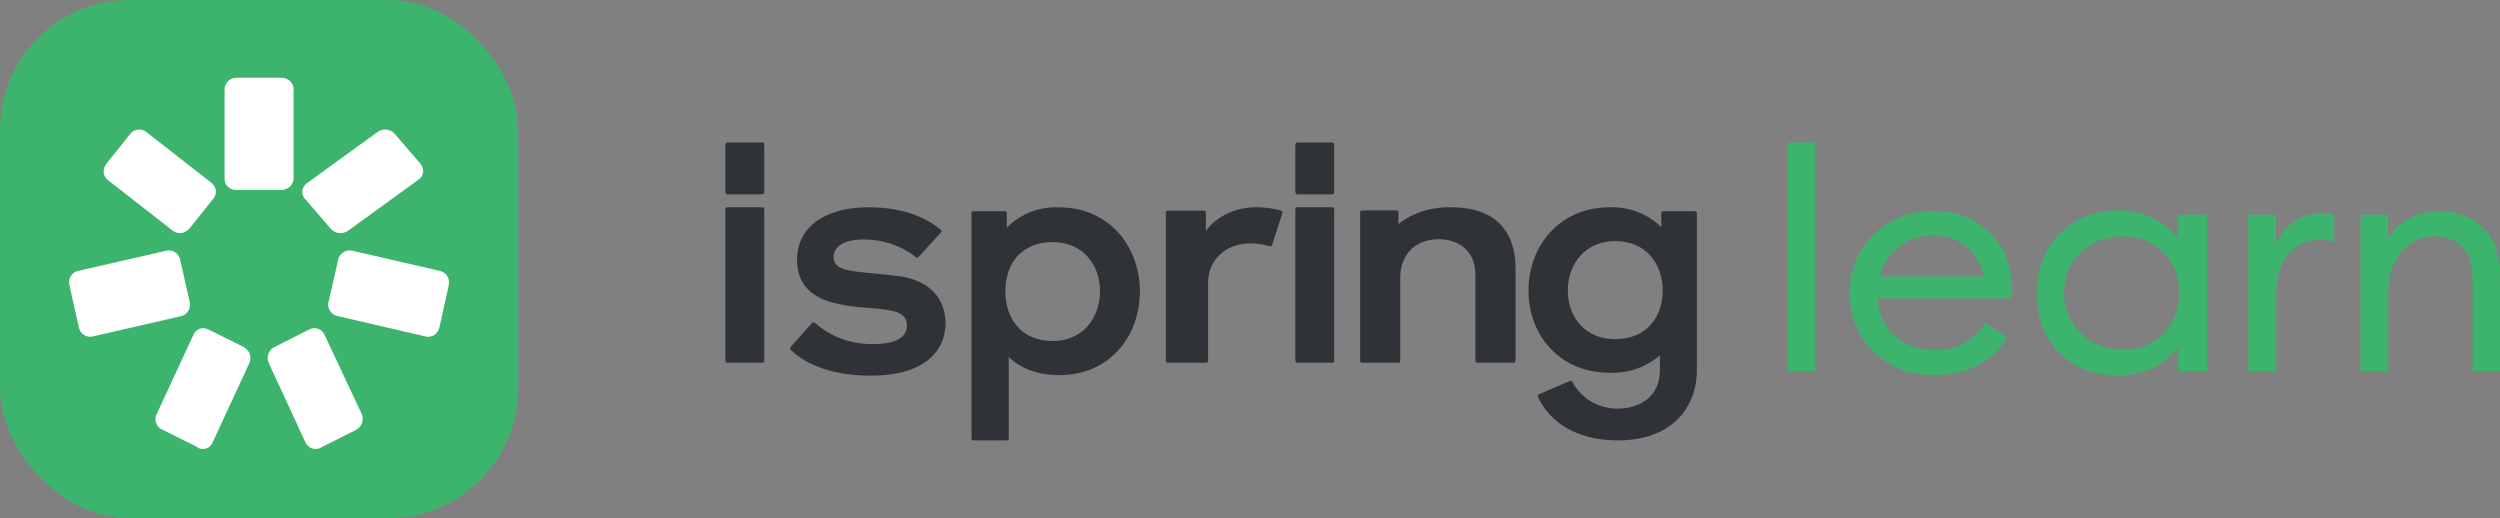 <svg width="193" height="40" viewBox="0 0 193 40" fill="none" xmlns="http://www.w3.org/2000/svg">
<rect x="0" y="0" width="193" height="40" fill="#808080" stroke="none"/>
<g clip-path="url(#clip0_65_168)">
<rect width="40" height="40" rx="10" fill="#3CB46E"/>
<path d="M18.316 14.662H21.688C21.817 14.667 21.946 14.646 22.067 14.6C22.188 14.554 22.298 14.486 22.389 14.398C22.481 14.31 22.553 14.205 22.601 14.089C22.648 13.974 22.67 13.85 22.666 13.726V6.938C22.671 6.813 22.65 6.689 22.603 6.573C22.555 6.457 22.483 6.351 22.392 6.263C22.3 6.175 22.189 6.107 22.068 6.061C21.947 6.016 21.817 5.996 21.688 6.001H18.316C18.186 5.996 18.056 6.016 17.935 6.061C17.814 6.107 17.704 6.175 17.612 6.263C17.52 6.351 17.448 6.457 17.401 6.573C17.354 6.689 17.332 6.813 17.338 6.938V13.726C17.325 13.852 17.341 13.979 17.385 14.099C17.43 14.218 17.501 14.326 17.595 14.416C17.689 14.506 17.802 14.574 17.927 14.617C18.051 14.659 18.184 14.675 18.316 14.662Z" fill="white"/>
<path d="M14.554 17.695H14.584L16.436 15.38L16.465 15.351C16.54 15.262 16.596 15.159 16.63 15.048C16.664 14.937 16.674 14.821 16.661 14.706C16.648 14.591 16.611 14.479 16.553 14.379C16.495 14.278 16.417 14.189 16.324 14.119L11.304 10.195C11.213 10.122 11.108 10.067 10.995 10.035C10.882 10.002 10.764 9.992 10.647 10.006C10.53 10.019 10.418 10.056 10.315 10.113C10.213 10.171 10.124 10.248 10.053 10.34L8.201 12.655V12.684C8.126 12.772 8.07 12.875 8.036 12.986C8.003 13.096 7.992 13.212 8.006 13.327C8.019 13.441 8.055 13.552 8.113 13.652C8.171 13.753 8.249 13.84 8.343 13.911L13.363 17.829C13.541 17.96 13.764 18.019 13.985 17.994C14.207 17.97 14.41 17.863 14.554 17.695Z" fill="white"/>
<path d="M14.626 23.273V23.241L13.922 20.1C13.903 19.973 13.857 19.852 13.787 19.745C13.718 19.637 13.626 19.546 13.519 19.477C13.411 19.407 13.291 19.362 13.165 19.343C13.038 19.324 12.909 19.332 12.787 19.367L6.076 20.903C5.951 20.924 5.832 20.971 5.727 21.041C5.622 21.112 5.533 21.205 5.467 21.313C5.4 21.421 5.357 21.542 5.341 21.668C5.324 21.794 5.335 21.922 5.372 22.043V22.075L6.076 25.216C6.093 25.347 6.138 25.473 6.209 25.585C6.28 25.696 6.375 25.791 6.486 25.861C6.598 25.932 6.723 25.977 6.854 25.993C6.985 26.009 7.118 25.996 7.243 25.955L13.954 24.413C14.076 24.388 14.191 24.338 14.293 24.266C14.394 24.194 14.479 24.101 14.543 23.993C14.606 23.886 14.646 23.766 14.661 23.642C14.675 23.518 14.663 23.392 14.626 23.273Z" fill="white"/>
<path d="M18.864 26.831L18.835 26.8L16.129 25.452H16.099C15.995 25.388 15.878 25.349 15.758 25.337C15.637 25.325 15.516 25.341 15.402 25.384C15.288 25.426 15.185 25.494 15.099 25.583C15.014 25.672 14.948 25.779 14.907 25.897L12.111 31.935C12.051 32.044 12.014 32.164 12.003 32.289C11.992 32.414 12.008 32.539 12.049 32.657C12.09 32.775 12.155 32.882 12.24 32.971C12.325 33.06 12.428 33.129 12.541 33.172L15.247 34.521V34.552C15.351 34.614 15.468 34.653 15.589 34.663C15.709 34.674 15.83 34.657 15.944 34.614C16.058 34.571 16.161 34.503 16.246 34.414C16.332 34.325 16.397 34.218 16.439 34.1L19.234 28.062C19.341 27.848 19.363 27.599 19.293 27.368C19.224 27.137 19.07 26.945 18.864 26.831Z" fill="white"/>
<path d="M23.882 25.432L21.187 26.791C21.079 26.842 20.983 26.915 20.903 27.005C20.823 27.096 20.761 27.202 20.72 27.318C20.68 27.434 20.662 27.558 20.668 27.681C20.673 27.805 20.703 27.926 20.753 28.037L23.567 34.121C23.616 34.233 23.686 34.335 23.772 34.419C23.858 34.503 23.959 34.568 24.07 34.61C24.181 34.653 24.298 34.671 24.416 34.666C24.534 34.66 24.649 34.629 24.755 34.576L24.785 34.545L27.48 33.186C27.587 33.135 27.684 33.062 27.764 32.971C27.844 32.881 27.906 32.774 27.947 32.658C27.987 32.542 28.005 32.419 27.999 32.295C27.993 32.172 27.964 32.051 27.914 31.939L25.087 25.912C25.043 25.794 24.975 25.686 24.889 25.597C24.802 25.507 24.699 25.438 24.586 25.393C24.472 25.348 24.351 25.328 24.23 25.334C24.109 25.341 23.99 25.374 23.882 25.432Z" fill="white"/>
<path d="M26.105 20.041V20.073L25.385 23.21C25.34 23.337 25.324 23.473 25.338 23.606C25.352 23.74 25.395 23.869 25.463 23.984C25.532 24.099 25.626 24.197 25.737 24.271C25.848 24.345 25.974 24.392 26.105 24.41L32.797 25.963C32.918 25.999 33.044 26.009 33.169 25.992C33.294 25.975 33.413 25.931 33.52 25.864C33.627 25.797 33.719 25.707 33.789 25.602C33.859 25.496 33.907 25.376 33.928 25.25L34.63 22.088V22.056C34.666 21.933 34.675 21.805 34.659 21.678C34.642 21.552 34.599 21.43 34.533 21.322C34.467 21.213 34.379 21.12 34.274 21.049C34.17 20.977 34.052 20.929 33.928 20.907L27.217 19.361C27.1 19.331 26.979 19.325 26.859 19.343C26.74 19.362 26.625 19.403 26.522 19.467C26.419 19.53 26.329 19.613 26.257 19.712C26.186 19.81 26.134 19.922 26.105 20.041Z" fill="white"/>
<path d="M23.521 15.328L23.553 15.356L25.541 17.665C25.618 17.756 25.714 17.832 25.824 17.889C25.933 17.946 26.055 17.982 26.18 17.995C26.305 18.008 26.432 17.997 26.553 17.964C26.674 17.931 26.786 17.877 26.884 17.803L32.272 13.896C32.375 13.83 32.462 13.745 32.529 13.647C32.595 13.549 32.638 13.44 32.657 13.326C32.675 13.212 32.668 13.096 32.635 12.985C32.603 12.873 32.546 12.769 32.468 12.678V12.65L30.48 10.341C30.404 10.249 30.309 10.171 30.199 10.114C30.09 10.056 29.968 10.019 29.843 10.006C29.717 9.992 29.59 10.002 29.468 10.035C29.347 10.068 29.235 10.123 29.137 10.197L23.749 14.104C23.643 14.169 23.553 14.252 23.484 14.35C23.415 14.447 23.368 14.556 23.346 14.671C23.325 14.786 23.33 14.903 23.36 15.016C23.39 15.129 23.445 15.235 23.521 15.328Z" fill="white"/>
<path d="M56.15 11.002H58.849C58.869 10.998 58.89 11.001 58.909 11.009C58.928 11.017 58.945 11.031 58.96 11.05C58.974 11.068 58.985 11.091 58.992 11.116C58.999 11.141 59.001 11.168 58.999 11.194V14.801C59 14.828 58.996 14.854 58.989 14.878C58.982 14.903 58.971 14.925 58.957 14.944C58.943 14.962 58.926 14.977 58.907 14.986C58.889 14.996 58.869 15.001 58.849 15H56.15C56.13 15.001 56.11 14.996 56.092 14.986C56.074 14.977 56.057 14.962 56.043 14.944C56.029 14.925 56.018 14.903 56.01 14.878C56.003 14.854 55.999 14.828 56 14.801V11.194C55.999 11.168 56.003 11.143 56.01 11.118C56.018 11.094 56.029 11.072 56.043 11.054C56.057 11.036 56.074 11.022 56.092 11.013C56.111 11.004 56.13 11 56.15 11.002Z" fill="#2F3337"/>
<path d="M67.465 21.111C66.764 21.043 66.09 20.978 65.604 20.884C64.65 20.713 64.352 20.375 64.352 19.844C64.352 19.039 65.15 18.487 66.672 18.487C68.145 18.481 69.573 18.962 70.703 19.844C70.717 19.86 70.736 19.872 70.756 19.88C70.777 19.887 70.799 19.89 70.821 19.888C70.843 19.886 70.864 19.879 70.883 19.867C70.901 19.856 70.917 19.841 70.927 19.823L72.633 17.952C72.651 17.94 72.666 17.924 72.676 17.906C72.686 17.888 72.691 17.868 72.691 17.847C72.691 17.826 72.686 17.806 72.676 17.788C72.666 17.77 72.651 17.754 72.633 17.742C71.771 17.019 70.042 16 67.085 16C63.76 16 61.532 17.464 61.532 20.058C61.532 21.946 62.623 22.84 64.081 23.307C65.007 23.561 65.961 23.712 66.924 23.756C67.489 23.79 68.05 23.852 68.607 23.945C69.676 24.112 70.019 24.514 70.019 25.152C70.019 26.008 69.176 26.556 67.516 26.556C66.675 26.587 65.835 26.461 65.048 26.183C64.26 25.906 63.54 25.484 62.931 24.942C62.915 24.924 62.896 24.91 62.874 24.9C62.853 24.89 62.829 24.885 62.804 24.885C62.78 24.885 62.756 24.89 62.734 24.9C62.712 24.91 62.693 24.924 62.678 24.942L61.018 26.808V26.86C61.018 26.911 60.977 26.962 61.018 26.997C61.853 27.789 63.65 29 67.218 29C71.345 29 73 27.134 73 24.882C72.908 22.502 71.166 21.633 69.676 21.355C68.96 21.256 68.19 21.18 67.465 21.111Z" fill="#2F3337"/>
<path d="M58.847 16H56.157C56.136 16 56.116 16.003 56.096 16.01C56.077 16.017 56.059 16.028 56.045 16.041C56.03 16.055 56.019 16.071 56.011 16.089C56.003 16.107 56 16.126 56 16.145V27.856C55.999 27.875 56.002 27.893 56.009 27.911C56.016 27.929 56.028 27.945 56.042 27.959C56.056 27.972 56.073 27.983 56.093 27.99C56.112 27.997 56.132 28 56.153 28H58.842C58.863 28 58.884 27.997 58.903 27.99C58.922 27.983 58.94 27.972 58.955 27.959C58.969 27.945 58.981 27.929 58.989 27.912C58.996 27.894 59 27.875 58.999 27.856V16.145C59.001 16.126 58.999 16.106 58.992 16.088C58.985 16.07 58.974 16.054 58.959 16.04C58.945 16.026 58.927 16.016 58.908 16.009C58.889 16.002 58.868 15.999 58.847 16Z" fill="#2F3337"/>
<path fill-rule="evenodd" clip-rule="evenodd" d="M81.755 16.006C81.011 15.971 80.268 16.093 79.573 16.363C78.879 16.633 78.25 17.046 77.727 17.574V16.45C77.727 16.412 77.712 16.375 77.684 16.347C77.657 16.32 77.62 16.305 77.581 16.305H75.15C75.131 16.304 75.111 16.308 75.093 16.315C75.075 16.322 75.058 16.332 75.044 16.346C75.03 16.359 75.019 16.376 75.011 16.393C75.004 16.411 75 16.431 75 16.45V33.855C75 33.874 75.004 33.893 75.011 33.911C75.019 33.929 75.03 33.945 75.044 33.959C75.058 33.972 75.075 33.983 75.093 33.99C75.111 33.997 75.131 34.001 75.15 34H77.727C77.747 34.001 77.766 33.997 77.784 33.99C77.802 33.983 77.819 33.972 77.833 33.959C77.847 33.945 77.858 33.929 77.866 33.911C77.874 33.893 77.877 33.874 77.877 33.855V27.558C78.792 28.446 80.072 28.959 81.799 28.959C85.526 28.959 88 26.118 88 22.448C87.957 18.868 85.505 16.006 81.755 16.006ZM81.279 26.327C78.848 26.327 77.615 24.618 77.615 22.482C77.615 20.346 78.848 18.689 81.279 18.689C83.559 18.689 84.921 20.398 84.921 22.482C84.921 24.567 83.568 26.327 81.279 26.327Z" fill="#2F3337"/>
<path d="M97.096 16.002C97.713 16.007 98.325 16.095 98.907 16.264C99 16.284 99 16.341 99 16.462L98.201 18.924C98.201 19.005 98.104 19.025 98.007 19.005C97.535 18.872 97.043 18.799 96.546 18.787C94.495 18.787 93.263 20.188 93.263 21.811V27.859C93.264 27.877 93.26 27.896 93.251 27.913C93.243 27.931 93.231 27.947 93.215 27.96C93.199 27.973 93.18 27.983 93.159 27.99C93.138 27.997 93.115 28 93.093 28H90.171C90.148 28 90.126 27.997 90.105 27.99C90.084 27.983 90.064 27.973 90.049 27.96C90.032 27.947 90.02 27.931 90.012 27.913C90.003 27.896 89.999 27.877 90 27.859V16.401C89.999 16.383 90.003 16.364 90.012 16.346C90.02 16.329 90.032 16.313 90.049 16.3C90.064 16.287 90.084 16.276 90.105 16.27C90.126 16.263 90.148 16.259 90.171 16.26H92.922C92.945 16.259 92.967 16.263 92.988 16.27C93.009 16.276 93.028 16.287 93.044 16.3C93.06 16.313 93.073 16.329 93.081 16.346C93.089 16.364 93.093 16.383 93.093 16.401V17.843C93.499 17.266 94.085 16.791 94.79 16.467C95.494 16.143 96.291 15.982 97.096 16.002Z" fill="#2F3337"/>
<path fill-rule="evenodd" clip-rule="evenodd" d="M130.841 16.309H128.403C128.383 16.309 128.364 16.312 128.345 16.319C128.327 16.326 128.31 16.337 128.296 16.351C128.281 16.364 128.27 16.381 128.263 16.399C128.256 16.417 128.252 16.436 128.253 16.455V17.534C127.729 17.02 127.099 16.618 126.403 16.355C125.708 16.091 124.964 15.972 124.218 16.005C120.476 16.005 118 18.921 118 22.431C118 25.942 120.476 28.774 124.218 28.774C125.658 28.842 127.069 28.361 128.145 27.433V28.586C128.145 30.714 126.461 31.543 124.92 31.543C124.194 31.556 123.478 31.371 122.855 31.009C122.233 30.648 121.727 30.124 121.397 29.498C121.39 29.479 121.378 29.461 121.362 29.446C121.347 29.431 121.329 29.419 121.308 29.412C121.288 29.404 121.267 29.4 121.245 29.401C121.223 29.401 121.202 29.406 121.182 29.415L118.784 30.448C118.755 30.464 118.733 30.49 118.721 30.52C118.709 30.55 118.709 30.584 118.719 30.614C119.378 32.122 121.195 34 124.911 34C128.929 34 131 31.585 131 28.565V16.455C130.994 16.417 130.976 16.382 130.947 16.355C130.918 16.329 130.88 16.313 130.841 16.309ZM124.687 26.183C122.401 26.183 121.036 24.518 121.036 22.435C121.036 20.353 122.401 18.612 124.687 18.612C127.12 18.612 128.36 20.411 128.36 22.435C128.36 24.459 127.12 26.183 124.687 26.183Z" fill="#2F3337"/>
<path d="M100.157 16H102.843C102.864 15.999 102.885 16.003 102.904 16.01C102.923 16.017 102.941 16.027 102.955 16.041C102.97 16.055 102.982 16.071 102.989 16.088C102.997 16.106 103.001 16.125 103 16.144V27.856C103.001 27.875 102.997 27.894 102.989 27.912C102.982 27.929 102.97 27.945 102.955 27.959C102.941 27.973 102.923 27.983 102.904 27.99C102.885 27.997 102.864 28 102.843 28H100.157C100.136 28 100.115 27.997 100.096 27.99C100.077 27.983 100.059 27.973 100.045 27.959C100.03 27.945 100.018 27.929 100.011 27.912C100.003 27.894 99.999 27.875 100 27.856V16.144C99.999 16.125 100.003 16.106 100.011 16.088C100.018 16.071 100.03 16.055 100.045 16.041C100.059 16.027 100.077 16.017 100.096 16.01C100.115 16.003 100.136 15.999 100.157 16Z" fill="#2F3337"/>
<path d="M112.075 16.004C111.322 15.977 110.57 16.077 109.863 16.299C109.156 16.521 108.508 16.86 107.956 17.297V16.38C107.957 16.362 107.953 16.344 107.945 16.327C107.937 16.31 107.925 16.295 107.91 16.282C107.895 16.269 107.877 16.259 107.857 16.252C107.837 16.245 107.816 16.242 107.795 16.243H105.161C105.14 16.242 105.119 16.245 105.099 16.252C105.079 16.259 105.061 16.269 105.046 16.282C105.031 16.295 105.019 16.31 105.011 16.327C105.003 16.344 104.999 16.362 105 16.38V27.863C104.999 27.881 105.003 27.899 105.011 27.916C105.019 27.933 105.031 27.948 105.046 27.961C105.061 27.974 105.079 27.984 105.099 27.991C105.119 27.997 105.14 28 105.161 28H107.937C107.959 28 107.98 27.997 108 27.991C108.02 27.984 108.038 27.974 108.053 27.961C108.068 27.948 108.08 27.933 108.088 27.916C108.095 27.899 108.099 27.881 108.098 27.863V21.422C108.098 19.875 109.047 18.469 111.078 18.469C112.767 18.469 113.902 19.499 113.902 21.224V27.863C113.901 27.881 113.905 27.899 113.912 27.916C113.92 27.933 113.932 27.948 113.947 27.961C113.962 27.974 113.98 27.984 114 27.991C114.02 27.997 114.041 28 114.063 28H116.839C116.86 28 116.881 27.997 116.901 27.991C116.921 27.984 116.939 27.974 116.954 27.961C116.969 27.948 116.981 27.933 116.989 27.916C116.997 27.899 117.001 27.881 117 27.863V20.59C116.976 18.19 115.728 16.004 112.075 16.004Z" fill="#2F3337"/>
<path d="M100.151 11.001H102.849C102.869 10.998 102.889 11.002 102.909 11.011C102.928 11.02 102.945 11.034 102.96 11.053C102.974 11.072 102.985 11.095 102.992 11.12C102.999 11.146 103.001 11.172 102.999 11.199V14.802C103 14.828 102.996 14.854 102.989 14.878C102.982 14.903 102.971 14.925 102.957 14.944C102.942 14.962 102.926 14.977 102.907 14.986C102.889 14.996 102.869 15.001 102.849 15H100.151C100.131 15.001 100.111 14.996 100.092 14.986C100.074 14.977 100.057 14.962 100.043 14.944C100.029 14.925 100.018 14.903 100.01 14.878C100.003 14.854 99.999 14.828 100 14.802V11.199C99.999 11.173 100.003 11.147 100.01 11.122C100.018 11.098 100.029 11.076 100.043 11.057C100.057 11.039 100.074 11.024 100.092 11.014C100.111 11.005 100.131 11 100.151 11.001Z" fill="#2F3337"/>
<path fill-rule="evenodd" clip-rule="evenodd" d="M138 11V28.639H140.148V11H138ZM168.145 28.647H170.396V16.568H168.145V18.423C167.656 17.754 167 17.216 166.237 16.859C165.405 16.438 164.478 16.221 163.539 16.228C160.101 16.228 157.227 18.718 157.227 22.602C157.227 26.485 159.844 29 163.539 29C164.475 29.005 165.399 28.797 166.237 28.394C166.997 28.02 167.652 27.473 168.145 26.801V28.647ZM163.878 26.988C163.281 26.997 162.687 26.89 162.133 26.674C161.579 26.458 161.076 26.137 160.652 25.73C160.229 25.322 159.895 24.837 159.67 24.302C159.445 23.768 159.333 23.195 159.341 22.618C159.329 22.04 159.438 21.465 159.661 20.928C159.885 20.391 160.219 19.904 160.643 19.495C161.067 19.086 161.572 18.764 162.128 18.548C162.684 18.333 163.279 18.228 163.878 18.241C166.503 18.241 168.239 20.17 168.239 22.618C168.239 25.066 166.503 27.004 163.878 27.004V26.988ZM149.321 28.942C148.451 28.974 147.583 28.831 146.773 28.522C145.963 28.212 145.229 27.744 144.617 27.145C144.017 26.546 143.547 25.837 143.237 25.059C142.926 24.281 142.78 23.451 142.808 22.618C142.784 21.788 142.935 20.963 143.25 20.19C143.565 19.418 144.039 18.715 144.642 18.124C145.252 17.522 145.986 17.048 146.796 16.735C147.606 16.421 148.475 16.274 149.347 16.303C150.135 16.285 150.919 16.422 151.65 16.708C152.381 16.993 153.043 17.42 153.596 17.963C154.742 19.05 155.315 20.531 155.315 22.407C155.315 22.653 155.306 22.864 155.289 23.041H144.978C144.982 23.572 145.095 24.097 145.311 24.585C145.527 25.073 145.842 25.514 146.236 25.884C146.648 26.262 147.134 26.558 147.665 26.754C148.196 26.95 148.762 27.042 149.33 27.025C150.123 27.062 150.912 26.884 151.605 26.51C152.299 26.136 152.87 25.581 153.253 24.909L154.971 26.054C153.754 27.979 151.871 28.942 149.321 28.942ZM145.145 21.34H153.12C152.982 20.452 152.518 19.641 151.811 19.056C151.105 18.472 150.204 18.153 149.274 18.158C148.308 18.149 147.367 18.457 146.606 19.033C145.838 19.599 145.317 20.422 145.145 21.34ZM173.567 28.639V16.568H175.715V18.913C175.943 18.183 176.424 17.552 177.077 17.124C177.705 16.692 178.454 16.456 179.225 16.448C179.553 16.445 179.88 16.477 180.201 16.544V18.693C179.827 18.552 179.428 18.487 179.028 18.502C178.585 18.508 178.149 18.608 177.751 18.795C177.353 18.982 177.002 19.252 176.725 19.585C176.06 20.312 175.728 21.335 175.728 22.651V28.639H173.567ZM182.233 16.568V28.639H184.381V22.651C184.313 21.491 184.675 20.345 185.404 19.419C185.716 19.045 186.113 18.745 186.563 18.54C187.013 18.335 187.506 18.231 188.003 18.236C188.408 18.22 188.811 18.292 189.183 18.446C189.554 18.601 189.886 18.834 190.151 19.129C190.684 19.709 190.878 20.506 190.878 21.519V28.639H193V21.203C193 19.722 192.639 18.539 191.775 17.656C191.333 17.212 190.797 16.864 190.205 16.635C189.612 16.406 188.976 16.302 188.338 16.328C186.539 16.328 185.215 17.028 184.364 18.427V16.568H182.233Z" fill="#3CB46E"/>
</g>
<defs>
<clipPath id="clip0_65_168">
<rect width="193" height="40" fill="white"/>
</clipPath>
</defs>
</svg>
